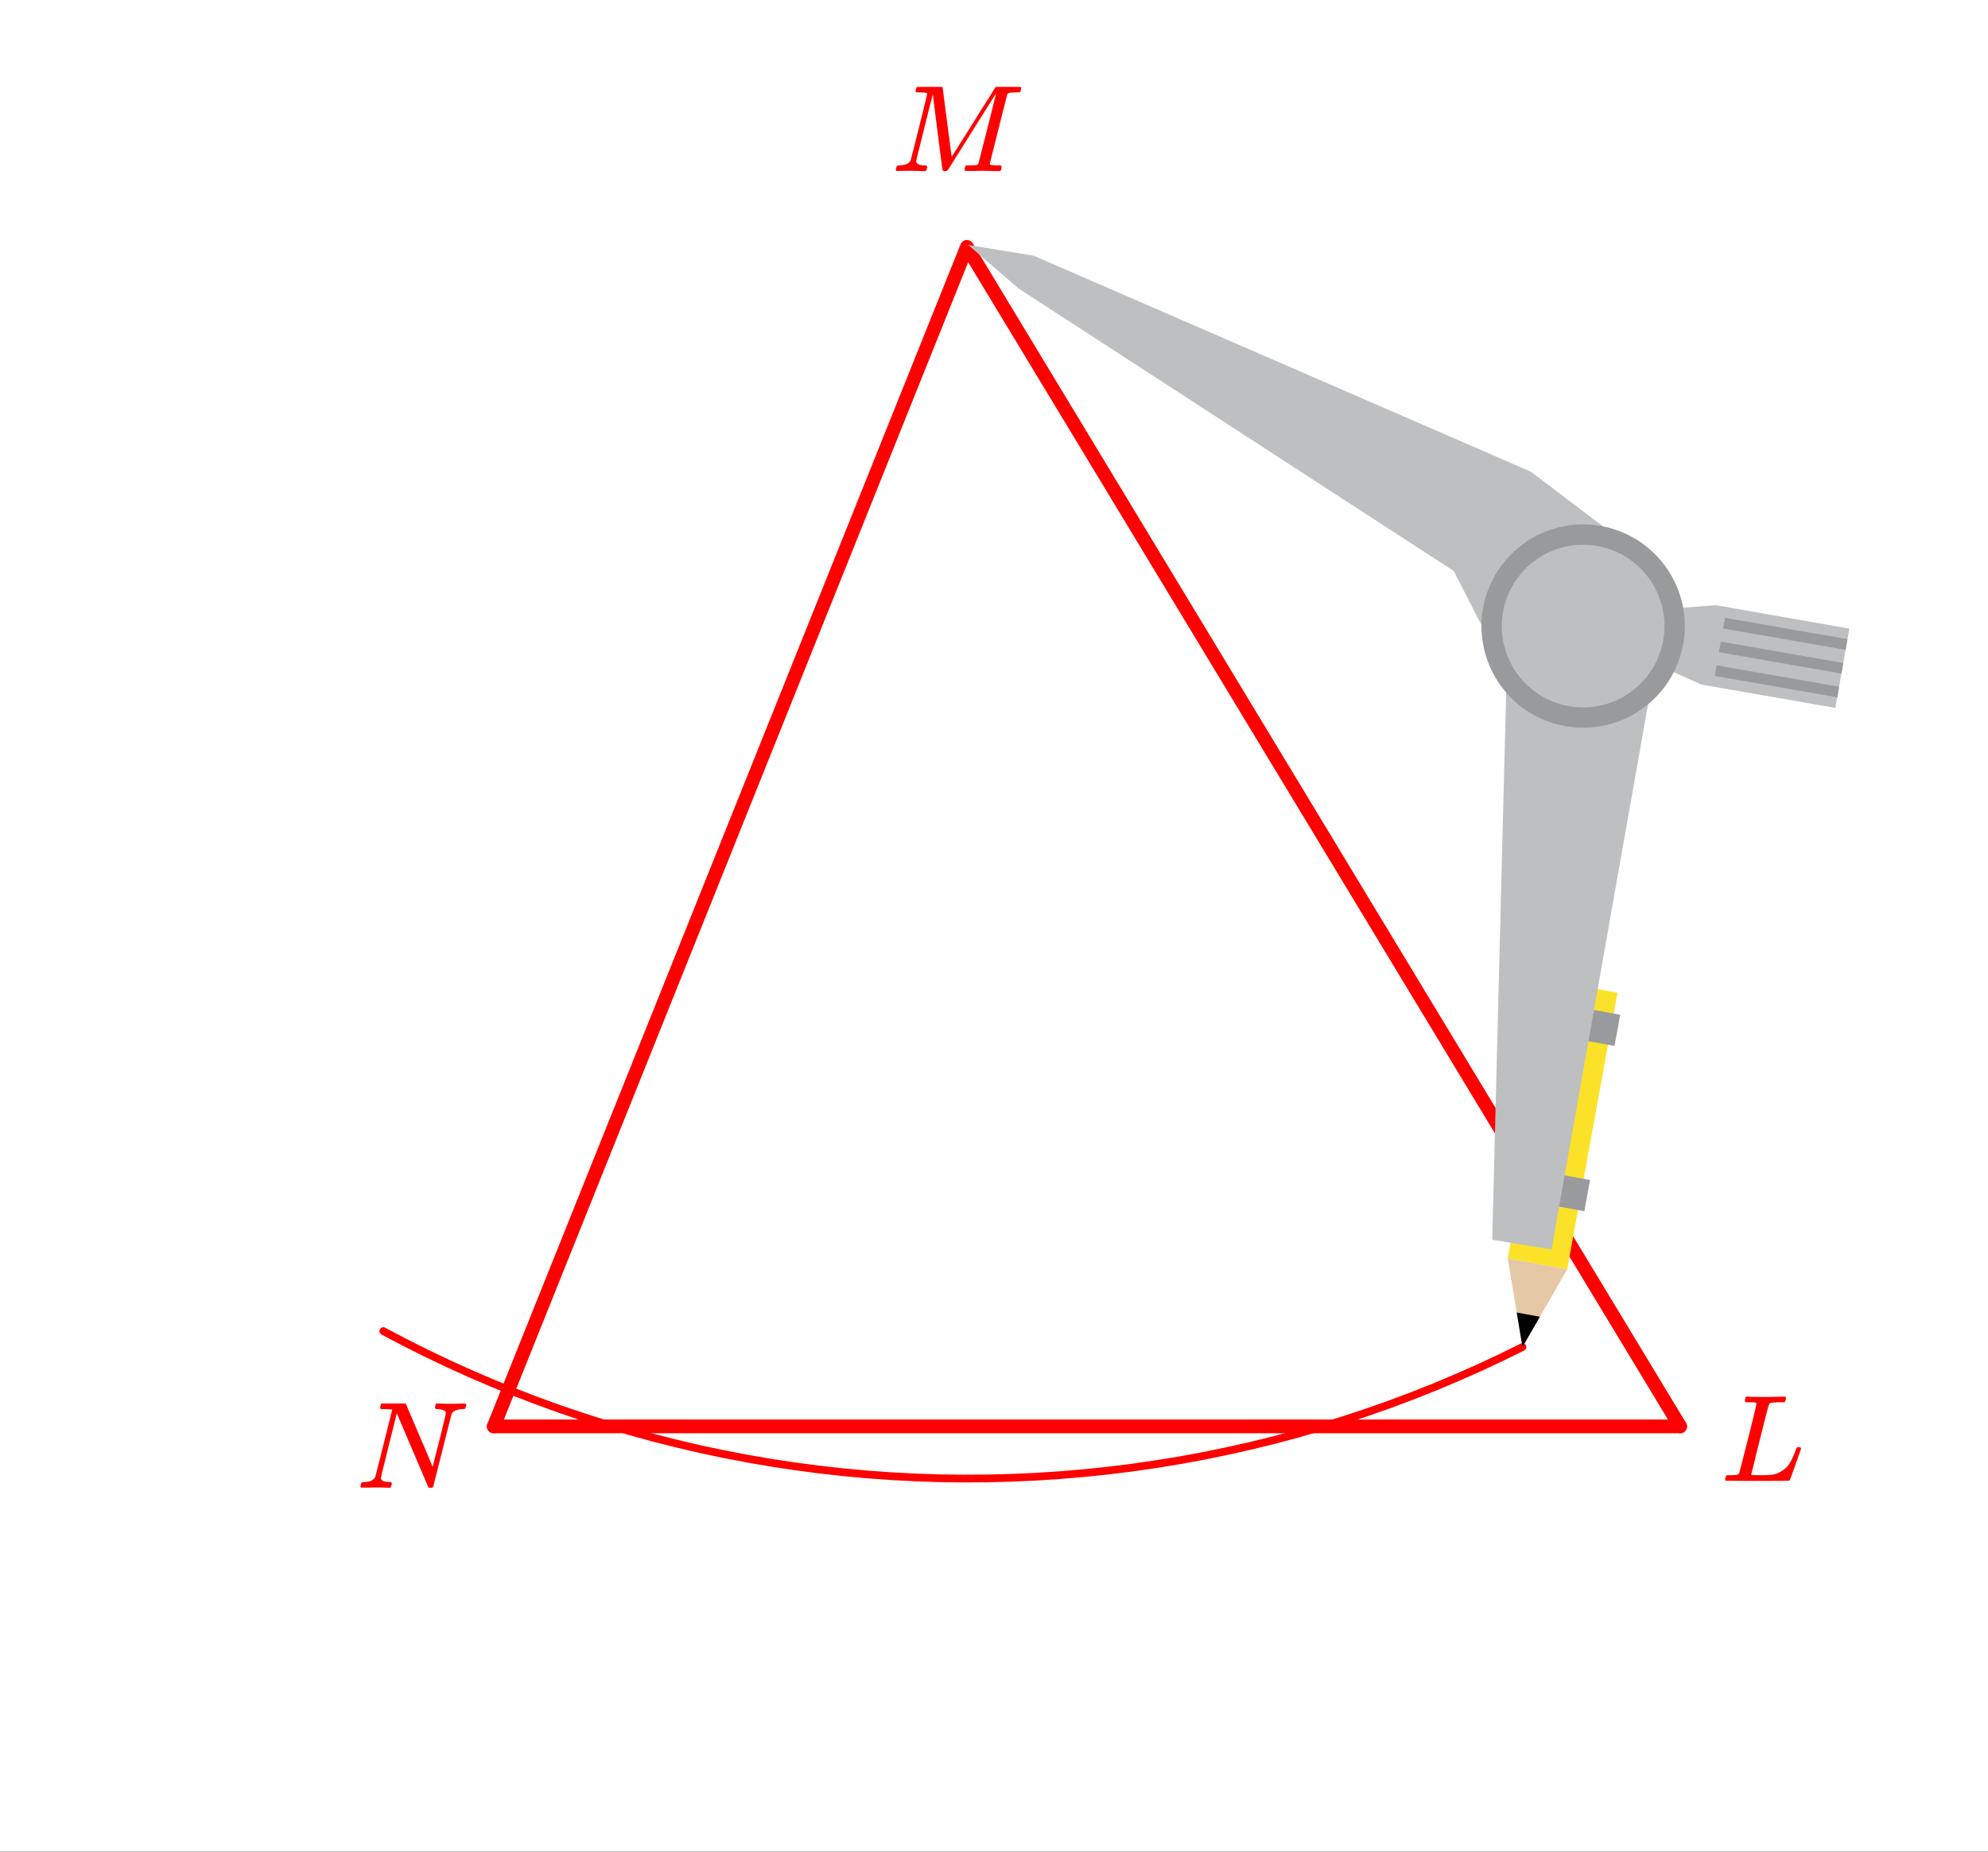 <svg xmlns="http://www.w3.org/2000/svg" xmlns:xlink="http://www.w3.org/1999/xlink" width="290.56" height="270.72" viewBox="0 0 217.92 203.04"><rect x="0" y="0" width="217.92" height="203.04" fill="#333333" stroke="none"/><defs><symbol overflow="visible" id="b"><path d="M.625-.016C.488-.016.422-.055.422-.14c0-.02.016-.086.047-.203A.865.865 0 0 1 .53-.547c.02-.05.125-.078.313-.078.613-.02 1.008-.195 1.187-.531.04-.07.664-2.547 1.875-7.422-.011-.008-.258-.024-.734-.047h-.485c-.054-.008-.085-.04-.093-.094-.012-.02-.008-.097.015-.234.04-.164.082-.258.125-.281H5.25c.102 0 .16.027.172.078L6.14-7.47c.476 1.125.96 2.262 1.453 3.407.488 1.148.734 1.746.734 1.796l.735-2.89c.476-1.907.718-2.922.718-3.047 0-.227-.289-.367-.86-.422-.187 0-.292-.031-.312-.094-.023-.02-.015-.094.016-.219a.213.213 0 0 0 .016-.078c.007-.039.015-.07.015-.093 0-.02.004-.036.016-.047a.14.14 0 0 1 .031-.047l.016-.016c.008-.008.023-.015.047-.015h.062c.133 0 .363.007.688.015a24.272 24.272 0 0 0 1.671 0c.301-.008.508-.015.626-.015.132 0 .203.046.203.14 0 .043-.016.121-.047.235a.821.821 0 0 1-.063.171c-.023.043-.12.063-.297.063-.636.031-1.039.215-1.203.547L8.391-.094C8.367-.03 8.273 0 8.109 0c-.125 0-.203-.008-.234-.031l-3.469-8.14c-1.168 4.698-1.75 7.07-1.75 7.108.051.293.375.438.969.438h.14c.051.043.083.086.094.125.008.031-.007.117-.046.25a.551.551 0 0 1-.126.25H3.5a23.83 23.83 0 0 0-1.453-.031c-.188 0-.438.008-.75.015H.625zm0 0"/></symbol><symbol overflow="visible" id="c"><path d="M3.86-8.5c0-.008-.008-.02-.016-.031a.084.084 0 0 0-.047-.016c-.012-.008-.027-.02-.047-.031a.291.291 0 0 0-.094-.016c-.031-.008-.062-.015-.094-.015h-.219a.516.516 0 0 0-.124-.016h-.532c-.042-.008-.074-.04-.093-.094-.012-.02-.008-.097.015-.234.04-.176.082-.27.125-.281h.204c.488.023 1.062.03 1.718.03h.532c.238-.007.41-.015.515-.015h.5c.195-.008.348-.015.453-.015h.36c.05.054.078.09.078.109.008.023 0 .105-.032.25-.03.125-.074.21-.125.25h-.515c-.617.012-.98.055-1.094.125-.062.043-.125.172-.187.39-.063.22-.368 1.407-.907 3.563-.148.586-.304 1.211-.468 1.875a77.948 77.948 0 0 1-.36 1.485l-.125.484c0 .031.04.055.125.062.082 0 .348.008.797.016.676 0 1.156-.02 1.438-.063.289-.039.609-.164.953-.375.351-.195.64-.468.86-.812.226-.352.452-.82.671-1.406.063-.176.11-.301.14-.375a.599.599 0 0 1 .235-.031h.172c.05.074.078.12.078.14 0 .024-.094.293-.281.813-.18.511-.371 1.054-.578 1.625l-.36.984c-.023.055-.043.086-.062.094-.032.023-1.2.031-3.5.031C1.676 0 .516-.008.484-.031c-.03-.02-.046-.055-.046-.11 0-.062.003-.125.015-.187.05-.164.098-.258.14-.281.04-.008.11-.016.204-.016h.078c.25 0 .52-.008.813-.031a.41.41 0 0 0 .265-.172c.02-.031.344-1.281.969-3.75.625-2.477.937-3.785.937-3.922zm0 0"/></symbol><symbol overflow="visible" id="d"><path d="M3.61 0c-.126 0-.344-.004-.657-.016-.312-.007-.59-.015-.828-.015-.648 0-1.047.008-1.203.015-.219.012-.34.008-.36-.015C.5-.04.47-.082.47-.156c0-.008.015-.07.047-.188.03-.113.05-.18.062-.203.02-.05.117-.078.297-.078.656-.031 1.055-.207 1.203-.531.04-.063.352-1.274.938-3.64.593-2.364.89-3.602.89-3.72 0-.03-.011-.046-.031-.046h-.031c-.094-.032-.328-.051-.703-.063-.23 0-.368-.004-.407-.016-.043-.007-.074-.039-.093-.093-.012-.032-.008-.094.015-.188.051-.176.086-.27.11-.281.03-.02.492-.031 1.39-.031h1.235c.113 0 .187.023.218.062 0 .031.16 1.305.485 3.813.332 2.5.5 3.761.5 3.78 0 .013.05-.066.156-.234.113-.164.258-.394.438-.687.187-.3.398-.64.64-1.016.238-.375.488-.77.75-1.187l.781-1.25c.258-.426.508-.828.75-1.203.239-.375.454-.707.641-1 .188-.301.332-.54.438-.719l.171-.266.032-.03a.359.359 0 0 0 .062-.048l.078-.015h1.297c.863 0 1.313.007 1.344.015.031.031.047.07.047.11 0 .03-.016.105-.047.218a1.178 1.178 0 0 0-.031.188c-.032.055-.2.078-.5.078-.493.012-.774.043-.844.094a.53.53 0 0 0-.094.094c-.023.054-.351 1.335-.984 3.843-.625 2.5-.938 3.766-.938 3.797 0 .063.016.102.047.11.063.023.305.042.735.062h.421a.57.57 0 0 1 .079.156.888.888 0 0 1-.094.406c-.043.043-.11.063-.203.063a28.6 28.6 0 0 1-.813-.016c-.375-.007-.71-.015-1-.015-.273 0-.594.008-.969.015h-.75c-.117 0-.183-.02-.203-.062-.023-.031-.023-.117 0-.266.04-.144.078-.226.11-.25.039-.02.144-.031.312-.031.25 0 .52-.008.813-.031a.41.41 0 0 0 .265-.172c.008-.031.176-.688.5-1.969.332-1.289.656-2.566.969-3.828l.469-1.906c-.793 1.25-1.668 2.64-2.625 4.172L6.188-.125A.442.442 0 0 1 5.859 0c-.136 0-.218-.031-.25-.094-.023-.039-.195-1.328-.515-3.86-.324-2.538-.512-4.034-.563-4.483-1.218 4.824-1.828 7.28-1.828 7.374.05.293.379.438.985.438h.124c.051.043.083.086.094.125a.735.735 0 0 1-.031.25c-.043.137-.078.215-.11.234A.602.602 0 0 1 3.61 0zm0 0"/></symbol><clipPath id="a"><path d="M0 0h217.922v202.965H0zm0 0"/></clipPath></defs><g clip-path="url(#a)" fill="#fff"><path d="M0 0h217.92v203.04H0z"/><path d="M0 0h217.92v203.04H0z"/></g><path d="M184.172 156.36l-78.18-129.298M105.992 27.062L54.125 156.36" fill="red" stroke-width="1.503" stroke-linecap="round" stroke="red"/><path d="M54.125 156.36h130.047" fill="none" stroke-width="1.503" stroke-linecap="round" stroke="red"/><path d="M42.016 145.914l2.343 1.234 2.368 1.188 2.39 1.14 2.414 1.094 2.434 1.043 2.457 1 2.473.95 2.488.902 2.512.851 2.523.801 2.539.754 2.555.703 2.566.653 2.582.605 2.59.55 2.602.5 2.609.45 2.621.398 2.625.348 2.633.297 2.64.246 2.641.191 2.645.141 2.648.09 2.648.035 2.649-.016 2.648-.066 2.649-.117 2.644-.172 2.641-.223 2.633-.273 2.629-.324 2.62-.38 2.618-.425 2.605-.48 2.594-.532 2.586-.578 2.574-.633 2.559-.683 2.547-.73 2.531-.782 2.516-.832 2.496-.879 2.484-.93 2.461-.976 2.441-1.027 2.422-1.07 2.403-1.122 2.379-1.168" fill="none" stroke-width=".846" stroke-linecap="round" stroke-linejoin="round" stroke="red"/><path d="M113.512 27.813l54.12 24.054M167.633 51.867l10.527 8.27M178.16 60.137l-4.512 8.27M173.648 68.406l-9.02 5.262M164.629 73.668l-5.262-11.273M159.367 62.395l-47.36-30.82M112.008 31.574l-6.016-4.512M105.992 27.063l7.52.75M181.918 66.902l6.012-.75M187.93 66.152l15.035 3.008M202.965 69.16l-1.504 8.266M201.46 77.426l-15.034-2.254M186.426 75.172l-4.508-2.254M181.918 72.918l-8.27-4.512M173.648 68.406l8.27-1.504M202.215 71.414l-13.531-2.254M188.684 69.16l.75-1.504M189.434 67.656l12.78 2.254M202.215 73.668l-13.531-2.254M188.684 70.66l13.53 2.258M201.46 76.676l-13.53-2.254M187.93 72.918l13.53 2.254M172.145 139.07l-6.766-.754M165.379 138.316l5.262-30.82M170.64 107.496l6.766 1.504M177.406 109l-5.261 30.07M166.883 147.34l-1.504-9.024M165.379 138.316l6.766.754M172.145 139.07l-5.262 8.27M166.883 147.34l-.75-3.762M166.133 143.578l3.004.754M169.137 144.332l-2.254 3.008M176.656 115.016l-3.758-.754M172.898 114.262l.75-3.758M173.648 110.504l3.758.75M177.406 111.254l-.75 3.762M173.648 133.055l-3.757-.75M169.89 128.543l4.508.754M174.398 129.297l-.75 3.758M181.918 69.16l-12.027 67.653M169.89 136.813l-6.015-.75M163.875 136.063l1.504-64.649M165.379 71.414l8.27-3.008M173.648 68.406l8.27.754" fill="red"/><path d="M106.129 26.848l7.195 1.187 54.485 23.668 10.714 8.121-4.984 8.805-8.598 4.851-5.586-10.89-47.71-30.969zm0 0M173.54 68.629l8.323-1.82 6.274-.465 14.582 2.566-1.528 8.692-14.683-2.559-4.73-2.125zm0 0" fill="#bdbfc1"/><path d="M189.086 67.723l13.43 2.347-.203 1.164-13.43-2.343zm0 0M188.629 70.332l13.43 2.348-.207 1.156-13.422-2.344zm0 0M188.176 72.938l13.426 2.34-.2 1.16-13.425-2.344zm0 0" fill="#989a9d"/><path d="M177.305 108.824l-5.512 30.317-6.516-1.18 5.52-30.328zm0 0" fill="#fce129"/><path d="M171.793 139.14l-4.902 8.52-1.614-9.7zm0 0" fill="#e5c8a5"/><path d="M168.797 144.34l-1.906 3.32-.63-3.781zm0 0"/><path d="M177.605 111.234l-.625 3.422-4.144-.754.453-3.449zm0 0M174.297 129.355l-.625 3.418-4.145-.753.453-3.45zm0 0" fill="#989a9d"/><path d="M173.54 68.629l8.476.894-11.938 67.45-6.504-1.075 1.637-64.277zm0 0" fill="#bdbfc1"/><path d="M184.684 68.629c0 .734-.07 1.457-.215 2.176a11.414 11.414 0 0 1-.633 2.09 11.265 11.265 0 0 1-1.031 1.925c-.407.61-.868 1.172-1.387 1.688-.516.52-1.078.98-1.688 1.387-.609.406-1.25.75-1.925 1.03a11.205 11.205 0 0 1-4.266.848 11.244 11.244 0 0 1-4.266-.848 11.265 11.265 0 0 1-1.925-1.03 11.027 11.027 0 0 1-1.688-1.387 11.068 11.068 0 0 1-2.414-3.613 11.129 11.129 0 0 1-.851-4.266 11.129 11.129 0 0 1 .852-4.262 11.014 11.014 0 0 1 2.413-3.617c.516-.516 1.082-.98 1.688-1.387a11.255 11.255 0 0 1 4.02-1.664 11.245 11.245 0 0 1 4.347 0 11.217 11.217 0 0 1 4.015 1.664 11.219 11.219 0 0 1 3.074 3.074 11.3 11.3 0 0 1 1.032 1.93c.277.676.488 1.371.633 2.09.144.715.215 1.441.215 2.172zm0 0" fill="#989a9d"/><path d="M182.457 68.629a8.97 8.97 0 0 1-.68 3.414 8.83 8.83 0 0 1-.824 1.539 8.767 8.767 0 0 1-1.11 1.352 8.767 8.767 0 0 1-1.35 1.109 8.83 8.83 0 0 1-3.216 1.332 8.952 8.952 0 0 1-1.738.172 8.952 8.952 0 0 1-3.41-.68 8.865 8.865 0 0 1-2.895-1.933 9 9 0 0 1-1.933-2.891 9.272 9.272 0 0 1-.508-1.672 8.988 8.988 0 0 1-.168-1.742c0-.586.055-1.164.168-1.738a9.178 9.178 0 0 1 .508-1.672c.226-.543.5-1.055.824-1.543a9.2 9.2 0 0 1 1.11-1.352 8.846 8.846 0 0 1 2.895-1.93 8.602 8.602 0 0 1 1.67-.507 8.658 8.658 0 0 1 1.74-.172c.585 0 1.163.055 1.737.172a8.722 8.722 0 0 1 1.676.508 8.811 8.811 0 0 1 2.89 1.93 8.957 8.957 0 0 1 1.934 2.894 8.88 8.88 0 0 1 .68 3.41zm0 0" fill="#bdbfc1"/><use xlink:href="#b" x="39.09" y="163.087" fill="red"/><use xlink:href="#c" x="188.683" y="162.335" fill="red"/><use xlink:href="#d" x="97.724" y="18.756" fill="red"/></svg>